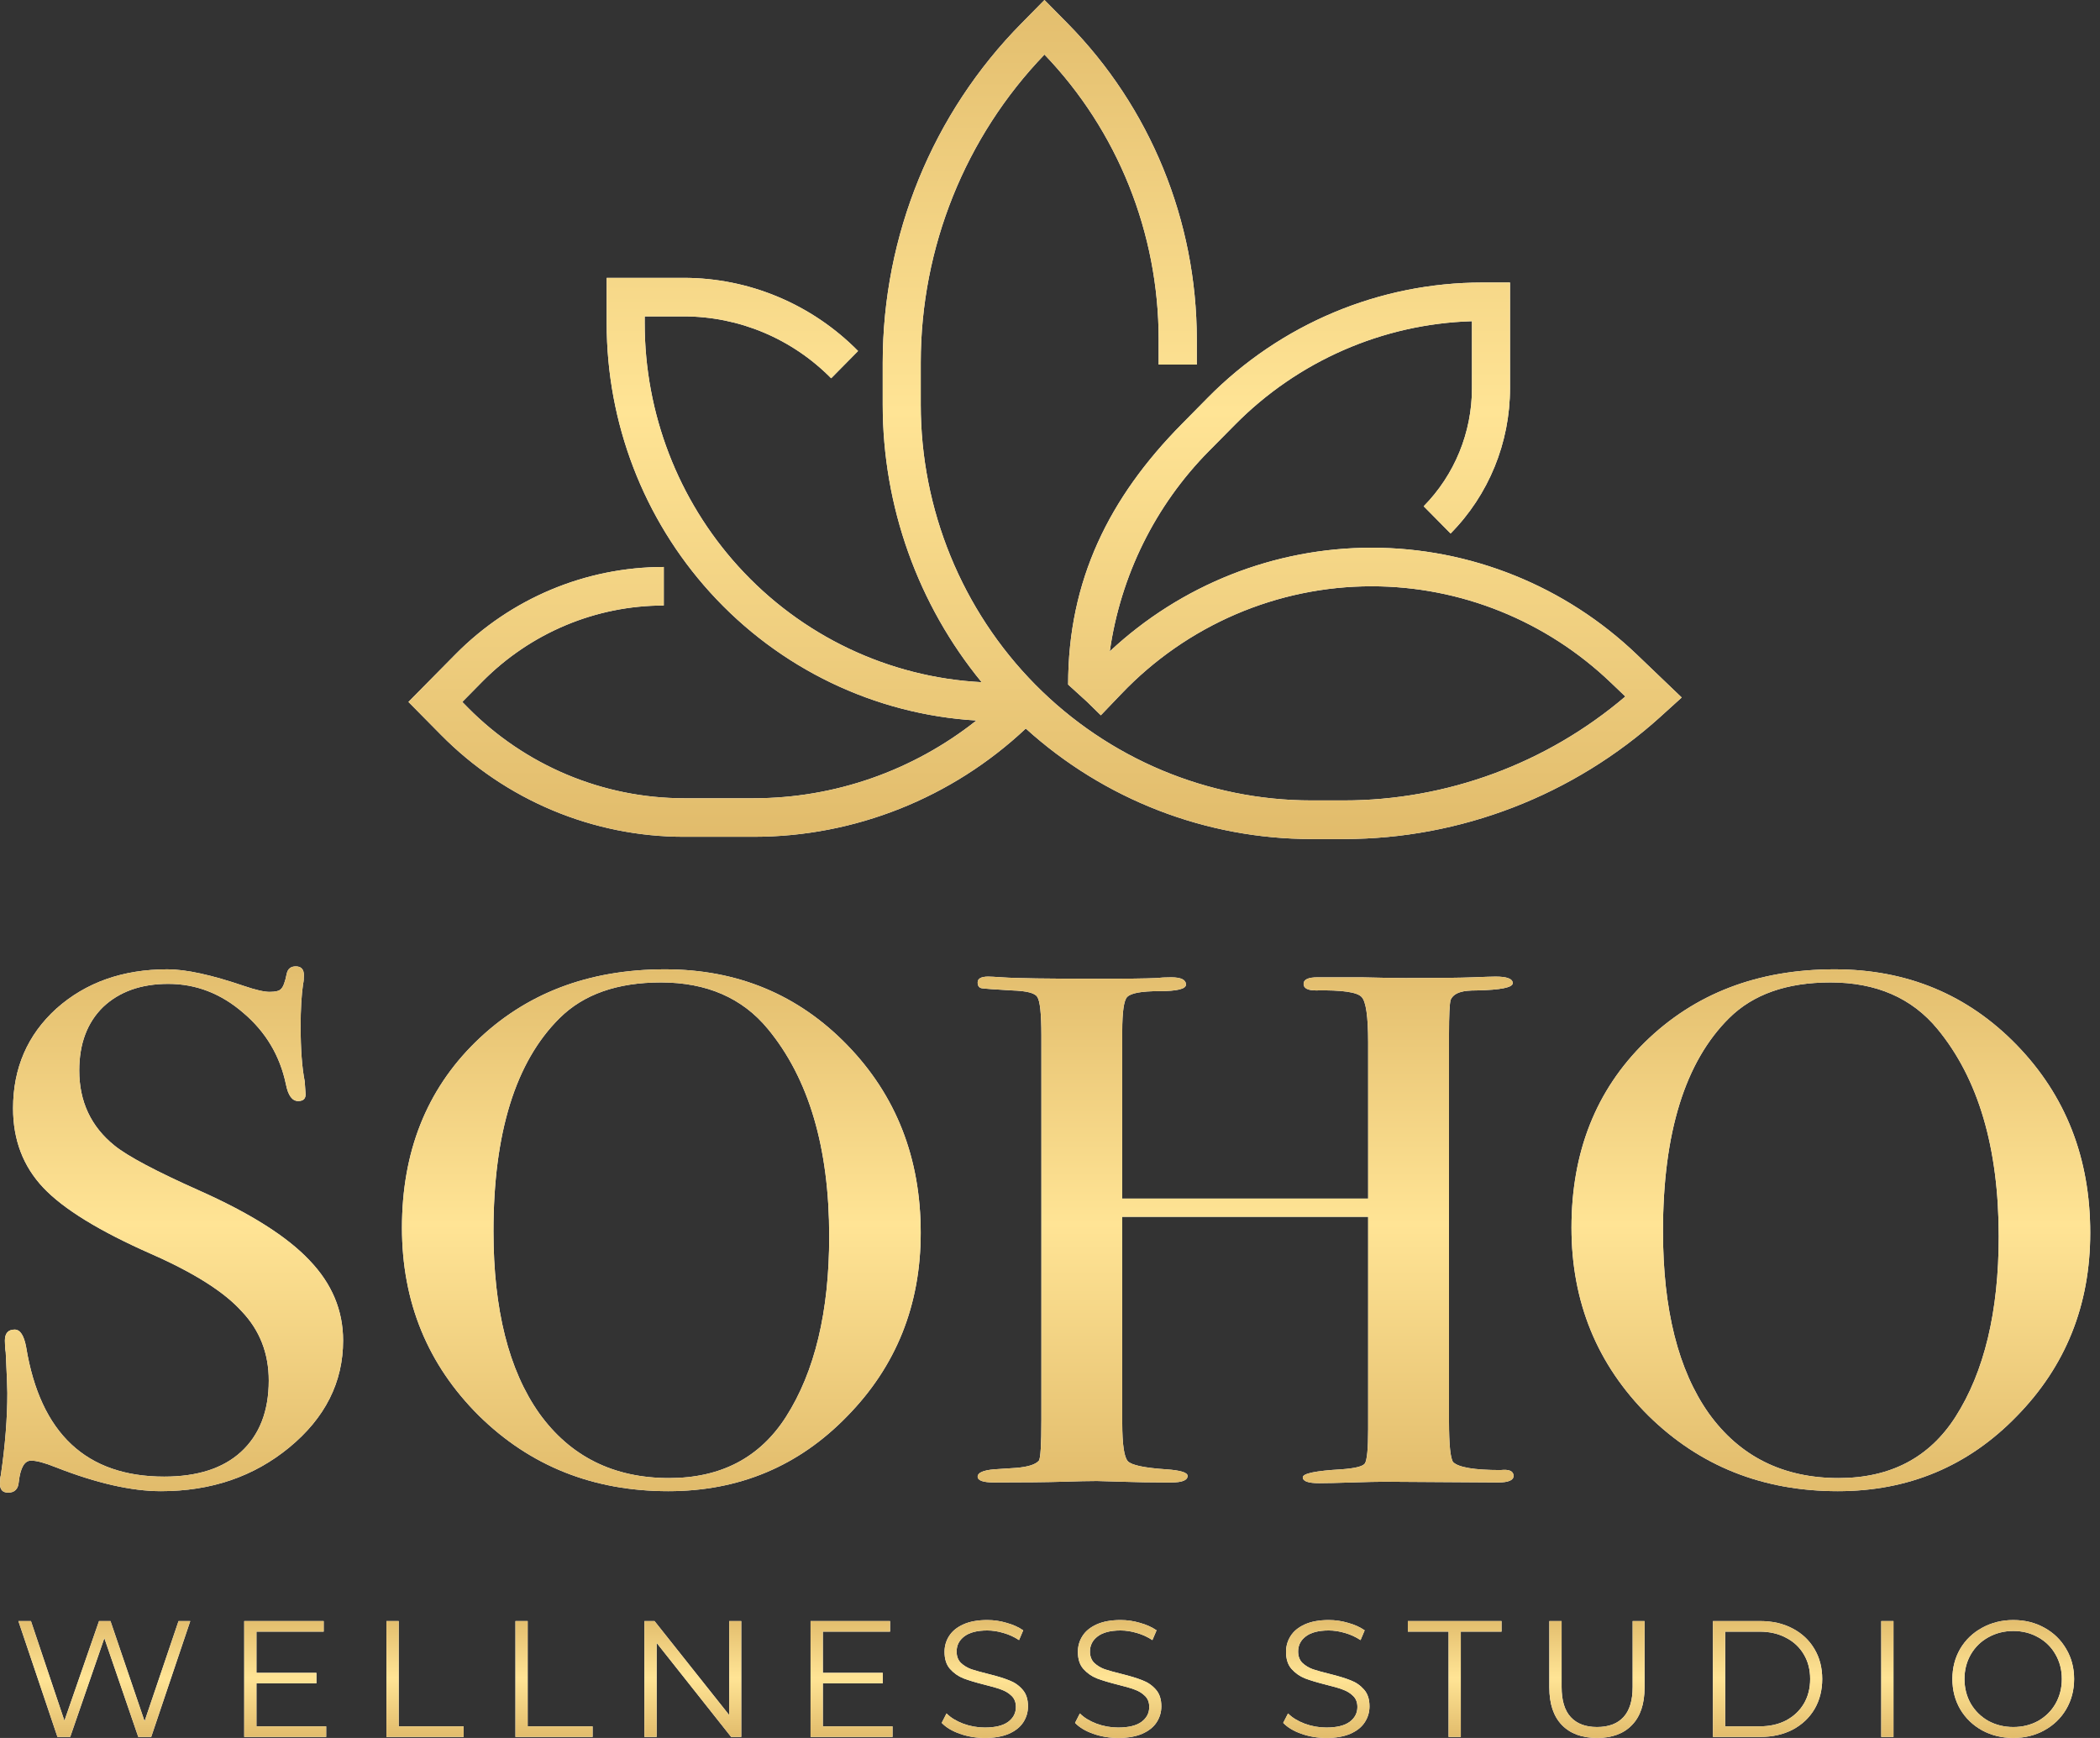 <svg width="58" height="48" viewBox="0 0 58 48" fill="none" xmlns="http://www.w3.org/2000/svg">
<rect x="0" y="0" width="58" height="48" fill="#333333" stroke="none"/>
<path d="M45.862 19.793L46.447 19.264L45.215 18.084C43.236 16.186 40.612 15.127 37.884 15.127C35.197 15.127 32.616 16.154 30.651 17.99C30.946 15.91 31.899 13.967 33.383 12.464L34.105 11.734C35.849 9.967 38.193 8.945 40.654 8.871V10.724C40.654 11.945 40.173 13.117 39.321 13.982L40.064 14.734C41.116 13.67 41.705 12.227 41.705 10.724V7.803H40.94C38.097 7.803 35.37 8.947 33.361 10.981L32.64 11.712C30.631 13.746 29.501 16.028 29.501 18.907L30.028 19.386L30.404 19.755L30.968 19.166C32.78 17.266 35.276 16.192 37.884 16.192C40.342 16.192 42.708 17.146 44.494 18.857L44.891 19.236C42.715 21.089 39.96 22.107 37.111 22.107H36.224C33.362 22.107 30.615 20.955 28.592 18.907C26.568 16.856 25.43 14.076 25.43 11.177V10.015C25.43 6.835 26.658 3.783 28.847 1.507C30.869 3.613 32.001 6.434 32.001 9.373V10.069H33.054V9.373C33.054 6.099 31.768 2.958 29.482 0.643L28.847 0L28.214 0.643C25.758 3.128 24.38 6.5 24.38 10.016V11.177C24.38 13.988 25.353 16.697 27.112 18.841C24.547 18.709 22.128 17.562 20.384 15.635C18.727 13.806 17.806 11.413 17.806 8.932V8.738H18.885C20.413 8.738 21.876 9.353 22.956 10.447L23.699 9.694C22.422 8.401 20.691 7.674 18.885 7.674H16.756V8.932C16.756 11.681 17.773 14.329 19.609 16.356C21.519 18.466 24.16 19.732 26.968 19.899C25.22 21.285 23.055 22.047 20.813 22.047H18.897C16.655 22.047 14.506 21.147 12.921 19.542L12.768 19.386L13.319 18.827C14.651 17.48 16.452 16.723 18.333 16.723V15.659C16.174 15.659 14.104 16.527 12.576 18.075L11.281 19.386L12.178 20.294C13.96 22.099 16.377 23.111 18.896 23.111H20.813C23.606 23.111 26.291 22.039 28.331 20.121C30.495 22.081 33.305 23.173 36.224 23.173H37.112C40.339 23.173 43.454 21.969 45.863 19.793L45.862 19.793Z" fill="white"/>
<path d="M45.862 19.793L46.447 19.264L45.215 18.084C43.236 16.186 40.612 15.127 37.884 15.127C35.197 15.127 32.616 16.154 30.651 17.99C30.946 15.91 31.899 13.967 33.383 12.464L34.105 11.734C35.849 9.967 38.193 8.945 40.654 8.871V10.724C40.654 11.945 40.173 13.117 39.321 13.982L40.064 14.734C41.116 13.67 41.705 12.227 41.705 10.724V7.803H40.94C38.097 7.803 35.37 8.947 33.361 10.981L32.64 11.712C30.631 13.746 29.501 16.028 29.501 18.907L30.028 19.386L30.404 19.755L30.968 19.166C32.78 17.266 35.276 16.192 37.884 16.192C40.342 16.192 42.708 17.146 44.494 18.857L44.891 19.236C42.715 21.089 39.96 22.107 37.111 22.107H36.224C33.362 22.107 30.615 20.955 28.592 18.907C26.568 16.856 25.43 14.076 25.43 11.177V10.015C25.43 6.835 26.658 3.783 28.847 1.507C30.869 3.613 32.001 6.434 32.001 9.373V10.069H33.054V9.373C33.054 6.099 31.768 2.958 29.482 0.643L28.847 0L28.214 0.643C25.758 3.128 24.38 6.5 24.38 10.016V11.177C24.38 13.988 25.353 16.697 27.112 18.841C24.547 18.709 22.128 17.562 20.384 15.635C18.727 13.806 17.806 11.413 17.806 8.932V8.738H18.885C20.413 8.738 21.876 9.353 22.956 10.447L23.699 9.694C22.422 8.401 20.691 7.674 18.885 7.674H16.756V8.932C16.756 11.681 17.773 14.329 19.609 16.356C21.519 18.466 24.16 19.732 26.968 19.899C25.22 21.285 23.055 22.047 20.813 22.047H18.897C16.655 22.047 14.506 21.147 12.921 19.542L12.768 19.386L13.319 18.827C14.651 17.48 16.452 16.723 18.333 16.723V15.659C16.174 15.659 14.104 16.527 12.576 18.075L11.281 19.386L12.178 20.294C13.96 22.099 16.377 23.111 18.896 23.111H20.813C23.606 23.111 26.291 22.039 28.331 20.121C30.495 22.081 33.305 23.173 36.224 23.173H37.112C40.339 23.173 43.454 21.969 45.863 19.793L45.862 19.793Z" fill="url(#paint0_linear_368_26)"/>
<path d="M9.476 37.023C9.476 38.176 8.98 39.161 7.987 39.978C7.009 40.782 5.829 41.184 4.445 41.184C3.633 41.184 2.662 40.963 1.534 40.521C1.233 40.4 1.008 40.34 0.857 40.34C0.677 40.34 0.564 40.534 0.519 40.923C0.504 41.124 0.406 41.224 0.226 41.224C0.075 41.224 0 41.144 0 40.983C0 40.876 0.008 40.796 0.023 40.742C0.143 39.925 0.203 39.167 0.203 38.47C0.203 38.336 0.188 37.961 0.158 37.345C0.143 37.264 0.135 37.157 0.135 37.023C0.135 36.822 0.226 36.721 0.406 36.721C0.557 36.721 0.662 36.882 0.722 37.204C1.113 39.59 2.384 40.782 4.535 40.782C5.453 40.782 6.159 40.554 6.656 40.099C7.167 39.63 7.423 38.973 7.423 38.129C7.423 37.378 7.175 36.742 6.678 36.219C6.197 35.683 5.362 35.154 4.174 34.631C2.745 34.001 1.752 33.391 1.196 32.802C0.639 32.212 0.361 31.482 0.361 30.61C0.361 29.498 0.76 28.58 1.557 27.856C2.369 27.133 3.392 26.771 4.625 26.771C5.137 26.771 5.844 26.925 6.746 27.233C7.062 27.34 7.295 27.394 7.446 27.394C7.611 27.394 7.716 27.367 7.761 27.314C7.822 27.26 7.874 27.119 7.919 26.892C7.949 26.757 8.032 26.69 8.168 26.69C8.318 26.69 8.393 26.771 8.393 26.932C8.393 27.039 8.386 27.119 8.371 27.173C8.325 27.494 8.303 27.883 8.303 28.339C8.303 28.982 8.341 29.491 8.416 29.867L8.438 30.188C8.453 30.336 8.386 30.409 8.235 30.409C8.07 30.409 7.957 30.255 7.897 29.947C7.731 29.156 7.34 28.5 6.724 27.977C6.107 27.441 5.415 27.173 4.648 27.173C3.896 27.173 3.294 27.387 2.843 27.816C2.407 28.245 2.189 28.828 2.189 29.565C2.189 30.423 2.512 31.113 3.159 31.636C3.52 31.93 4.302 32.346 5.505 32.882C6.919 33.512 7.934 34.155 8.551 34.812C9.168 35.455 9.476 36.192 9.476 37.023Z" fill="white"/>
<path d="M9.476 37.023C9.476 38.176 8.98 39.161 7.987 39.978C7.009 40.782 5.829 41.184 4.445 41.184C3.633 41.184 2.662 40.963 1.534 40.521C1.233 40.4 1.008 40.34 0.857 40.34C0.677 40.34 0.564 40.534 0.519 40.923C0.504 41.124 0.406 41.224 0.226 41.224C0.075 41.224 0 41.144 0 40.983C0 40.876 0.008 40.796 0.023 40.742C0.143 39.925 0.203 39.167 0.203 38.47C0.203 38.336 0.188 37.961 0.158 37.345C0.143 37.264 0.135 37.157 0.135 37.023C0.135 36.822 0.226 36.721 0.406 36.721C0.557 36.721 0.662 36.882 0.722 37.204C1.113 39.59 2.384 40.782 4.535 40.782C5.453 40.782 6.159 40.554 6.656 40.099C7.167 39.63 7.423 38.973 7.423 38.129C7.423 37.378 7.175 36.742 6.678 36.219C6.197 35.683 5.362 35.154 4.174 34.631C2.745 34.001 1.752 33.391 1.196 32.802C0.639 32.212 0.361 31.482 0.361 30.61C0.361 29.498 0.76 28.58 1.557 27.856C2.369 27.133 3.392 26.771 4.625 26.771C5.137 26.771 5.844 26.925 6.746 27.233C7.062 27.34 7.295 27.394 7.446 27.394C7.611 27.394 7.716 27.367 7.761 27.314C7.822 27.26 7.874 27.119 7.919 26.892C7.949 26.757 8.032 26.69 8.168 26.69C8.318 26.69 8.393 26.771 8.393 26.932C8.393 27.039 8.386 27.119 8.371 27.173C8.325 27.494 8.303 27.883 8.303 28.339C8.303 28.982 8.341 29.491 8.416 29.867L8.438 30.188C8.453 30.336 8.386 30.409 8.235 30.409C8.07 30.409 7.957 30.255 7.897 29.947C7.731 29.156 7.34 28.5 6.724 27.977C6.107 27.441 5.415 27.173 4.648 27.173C3.896 27.173 3.294 27.387 2.843 27.816C2.407 28.245 2.189 28.828 2.189 29.565C2.189 30.423 2.512 31.113 3.159 31.636C3.52 31.93 4.302 32.346 5.505 32.882C6.919 33.512 7.934 34.155 8.551 34.812C9.168 35.455 9.476 36.192 9.476 37.023Z" fill="url(#paint1_linear_368_26)"/>
<path d="M25.429 34.048C25.429 36.045 24.752 37.733 23.398 39.114C22.059 40.494 20.412 41.184 18.457 41.184C16.381 41.184 14.636 40.487 13.223 39.094C11.809 37.686 11.102 35.958 11.102 33.907C11.102 31.817 11.778 30.108 13.132 28.781C14.501 27.441 16.246 26.771 18.367 26.771C20.367 26.771 22.044 27.468 23.398 28.861C24.752 30.255 25.429 31.984 25.429 34.048ZM22.902 34.148C22.902 31.696 22.338 29.786 21.209 28.419C20.503 27.561 19.517 27.133 18.254 27.133C17.051 27.133 16.118 27.461 15.456 28.118C14.238 29.324 13.629 31.287 13.629 34.008C13.629 36.165 14.05 37.841 14.892 39.033C15.749 40.226 16.945 40.822 18.48 40.822C19.908 40.822 20.984 40.26 21.706 39.134C22.503 37.888 22.902 36.226 22.902 34.148Z" fill="white"/>
<path d="M25.429 34.048C25.429 36.045 24.752 37.733 23.398 39.114C22.059 40.494 20.412 41.184 18.457 41.184C16.381 41.184 14.636 40.487 13.223 39.094C11.809 37.686 11.102 35.958 11.102 33.907C11.102 31.817 11.778 30.108 13.132 28.781C14.501 27.441 16.246 26.771 18.367 26.771C20.367 26.771 22.044 27.468 23.398 28.861C24.752 30.255 25.429 31.984 25.429 34.048ZM22.902 34.148C22.902 31.696 22.338 29.786 21.209 28.419C20.503 27.561 19.517 27.133 18.254 27.133C17.051 27.133 16.118 27.461 15.456 28.118C14.238 29.324 13.629 31.287 13.629 34.008C13.629 36.165 14.05 37.841 14.892 39.033C15.749 40.226 16.945 40.822 18.48 40.822C19.908 40.822 20.984 40.26 21.706 39.134C22.503 37.888 22.902 36.226 22.902 34.148Z" fill="url(#paint2_linear_368_26)"/>
<path d="M41.803 40.762C41.803 40.883 41.66 40.943 41.374 40.943L38.26 40.923C38.05 40.923 37.742 40.93 37.335 40.943C36.929 40.956 36.628 40.963 36.433 40.963C36.132 40.963 35.982 40.91 35.982 40.802C35.982 40.695 36.335 40.621 37.042 40.581C37.418 40.554 37.636 40.501 37.696 40.42C37.757 40.327 37.787 40.012 37.787 39.476V33.606H30.995V39.295C30.995 39.898 31.048 40.253 31.153 40.36C31.259 40.467 31.612 40.541 32.214 40.581C32.605 40.608 32.8 40.668 32.8 40.762C32.8 40.883 32.65 40.943 32.349 40.943H32.146C31.785 40.943 31.401 40.936 30.995 40.923C30.604 40.91 30.371 40.903 30.296 40.903C30.085 40.903 29.77 40.91 29.348 40.923C28.927 40.936 28.295 40.943 27.453 40.943C27.152 40.943 27.002 40.889 27.002 40.782C27.002 40.675 27.152 40.608 27.453 40.581C27.649 40.568 27.852 40.554 28.062 40.541C28.393 40.514 28.604 40.447 28.694 40.34C28.739 40.273 28.762 39.898 28.762 39.214V28.6C28.762 27.997 28.724 27.642 28.649 27.535C28.589 27.427 28.356 27.367 27.95 27.354C27.483 27.327 27.205 27.307 27.115 27.294C27.04 27.28 27.002 27.227 27.002 27.133C27.002 27.026 27.1 26.972 27.295 26.972C27.355 26.972 27.483 26.979 27.679 26.992C28.055 27.019 28.942 27.032 30.341 27.032C31.108 27.032 31.642 27.026 31.943 27.012C32.048 26.999 32.184 26.992 32.349 26.992C32.62 26.992 32.755 27.059 32.755 27.193C32.755 27.314 32.507 27.374 32.011 27.374C31.529 27.374 31.236 27.427 31.131 27.535C31.041 27.628 30.995 27.944 30.995 28.48V33.103H37.787V28.781C37.787 28.071 37.726 27.655 37.606 27.535C37.486 27.401 37.065 27.34 36.343 27.354C36.117 27.354 36.004 27.294 36.004 27.173C36.004 27.052 36.132 26.992 36.388 26.992H36.501C36.711 26.992 37.08 26.992 37.606 26.992C38.148 27.005 38.554 27.012 38.824 27.012C39.742 27.012 40.359 27.005 40.675 26.992C41.005 26.979 41.216 26.972 41.306 26.972C41.622 26.972 41.78 27.032 41.78 27.153C41.78 27.273 41.449 27.34 40.787 27.354C40.592 27.354 40.449 27.367 40.359 27.394C40.208 27.434 40.111 27.508 40.065 27.615C40.035 27.722 40.02 28.037 40.02 28.56V39.254C40.02 39.898 40.058 40.273 40.133 40.38C40.283 40.528 40.72 40.601 41.442 40.601C41.682 40.575 41.803 40.628 41.803 40.762Z" fill="white"/>
<path d="M41.803 40.762C41.803 40.883 41.66 40.943 41.374 40.943L38.26 40.923C38.05 40.923 37.742 40.93 37.335 40.943C36.929 40.956 36.628 40.963 36.433 40.963C36.132 40.963 35.982 40.91 35.982 40.802C35.982 40.695 36.335 40.621 37.042 40.581C37.418 40.554 37.636 40.501 37.696 40.42C37.757 40.327 37.787 40.012 37.787 39.476V33.606H30.995V39.295C30.995 39.898 31.048 40.253 31.153 40.36C31.259 40.467 31.612 40.541 32.214 40.581C32.605 40.608 32.8 40.668 32.8 40.762C32.8 40.883 32.65 40.943 32.349 40.943H32.146C31.785 40.943 31.401 40.936 30.995 40.923C30.604 40.91 30.371 40.903 30.296 40.903C30.085 40.903 29.77 40.91 29.348 40.923C28.927 40.936 28.295 40.943 27.453 40.943C27.152 40.943 27.002 40.889 27.002 40.782C27.002 40.675 27.152 40.608 27.453 40.581C27.649 40.568 27.852 40.554 28.062 40.541C28.393 40.514 28.604 40.447 28.694 40.34C28.739 40.273 28.762 39.898 28.762 39.214V28.6C28.762 27.997 28.724 27.642 28.649 27.535C28.589 27.427 28.356 27.367 27.95 27.354C27.483 27.327 27.205 27.307 27.115 27.294C27.04 27.28 27.002 27.227 27.002 27.133C27.002 27.026 27.1 26.972 27.295 26.972C27.355 26.972 27.483 26.979 27.679 26.992C28.055 27.019 28.942 27.032 30.341 27.032C31.108 27.032 31.642 27.026 31.943 27.012C32.048 26.999 32.184 26.992 32.349 26.992C32.62 26.992 32.755 27.059 32.755 27.193C32.755 27.314 32.507 27.374 32.011 27.374C31.529 27.374 31.236 27.427 31.131 27.535C31.041 27.628 30.995 27.944 30.995 28.48V33.103H37.787V28.781C37.787 28.071 37.726 27.655 37.606 27.535C37.486 27.401 37.065 27.34 36.343 27.354C36.117 27.354 36.004 27.294 36.004 27.173C36.004 27.052 36.132 26.992 36.388 26.992H36.501C36.711 26.992 37.08 26.992 37.606 26.992C38.148 27.005 38.554 27.012 38.824 27.012C39.742 27.012 40.359 27.005 40.675 26.992C41.005 26.979 41.216 26.972 41.306 26.972C41.622 26.972 41.78 27.032 41.78 27.153C41.78 27.273 41.449 27.34 40.787 27.354C40.592 27.354 40.449 27.367 40.359 27.394C40.208 27.434 40.111 27.508 40.065 27.615C40.035 27.722 40.02 28.037 40.02 28.56V39.254C40.02 39.898 40.058 40.273 40.133 40.38C40.283 40.528 40.72 40.601 41.442 40.601C41.682 40.575 41.803 40.628 41.803 40.762Z" fill="url(#paint3_linear_368_26)"/>
<path d="M57.73 34.048C57.73 36.045 57.053 37.733 55.699 39.114C54.36 40.494 52.713 41.184 50.758 41.184C48.682 41.184 46.937 40.487 45.523 39.094C44.11 37.686 43.403 35.958 43.403 33.907C43.403 31.817 44.08 30.108 45.433 28.781C46.802 27.441 48.547 26.771 50.668 26.771C52.668 26.771 54.345 27.468 55.699 28.861C57.053 30.255 57.73 31.984 57.73 34.048ZM55.203 34.148C55.203 31.696 54.639 29.786 53.511 28.419C52.804 27.561 51.818 27.133 50.555 27.133C49.352 27.133 48.419 27.461 47.757 28.118C46.539 29.324 45.93 31.287 45.93 34.008C45.93 36.165 46.351 37.841 47.193 39.033C48.05 40.226 49.246 40.822 50.781 40.822C52.209 40.822 53.285 40.26 54.007 39.134C54.804 37.888 55.203 36.226 55.203 34.148Z" fill="white"/>
<path d="M57.73 34.048C57.73 36.045 57.053 37.733 55.699 39.114C54.36 40.494 52.713 41.184 50.758 41.184C48.682 41.184 46.937 40.487 45.523 39.094C44.11 37.686 43.403 35.958 43.403 33.907C43.403 31.817 44.08 30.108 45.433 28.781C46.802 27.441 48.547 26.771 50.668 26.771C52.668 26.771 54.345 27.468 55.699 28.861C57.053 30.255 57.73 31.984 57.73 34.048ZM55.203 34.148C55.203 31.696 54.639 29.786 53.511 28.419C52.804 27.561 51.818 27.133 50.555 27.133C49.352 27.133 48.419 27.461 47.757 28.118C46.539 29.324 45.93 31.287 45.93 34.008C45.93 36.165 46.351 37.841 47.193 39.033C48.05 40.226 49.246 40.822 50.781 40.822C52.209 40.822 53.285 40.26 54.007 39.134C54.804 37.888 55.203 36.226 55.203 34.148Z" fill="url(#paint4_linear_368_26)"/>
<path d="M5.255 44.771L4.176 47.972H3.819L2.882 45.242L1.939 47.972H1.587L0.508 44.771H0.855L1.779 47.524L2.735 44.771H3.051L3.993 47.538L4.931 44.771H5.255Z" fill="white"/>
<path d="M5.255 44.771L4.176 47.972H3.819L2.882 45.242L1.939 47.972H1.587L0.508 44.771H0.855L1.779 47.524L2.735 44.771H3.051L3.993 47.538L4.931 44.771H5.255Z" fill="url(#paint5_linear_368_26)"/>
<path d="M9.009 47.679V47.972H6.745V44.771H8.94V45.063H7.083V46.202H8.739V46.49H7.083V47.679H9.009Z" fill="white"/>
<path d="M9.009 47.679V47.972H6.745V44.771H8.94V45.063H7.083V46.202H8.739V46.49H7.083V47.679H9.009Z" fill="url(#paint6_linear_368_26)"/>
<path d="M10.673 44.771H11.012V47.679H12.805V47.972H10.673V44.771Z" fill="white"/>
<path d="M10.673 44.771H11.012V47.679H12.805V47.972H10.673V44.771Z" fill="url(#paint7_linear_368_26)"/>
<path d="M14.236 44.771H14.574V47.679H16.367V47.972H14.236V44.771Z" fill="white"/>
<path d="M14.236 44.771H14.574V47.679H16.367V47.972H14.236V44.771Z" fill="url(#paint8_linear_368_26)"/>
<path d="M20.473 44.771V47.972H20.194L18.136 45.374V47.972H17.798V44.771H18.077L20.14 47.368V44.771H20.473Z" fill="white"/>
<path d="M20.473 44.771V47.972H20.194L18.136 45.374V47.972H17.798V44.771H18.077L20.14 47.368V44.771H20.473Z" fill="url(#paint9_linear_368_26)"/>
<path d="M24.651 47.679V47.972H22.387V44.771H24.583V45.063H22.726V46.202H24.381V46.49H22.726V47.679H24.651Z" fill="white"/>
<path d="M24.651 47.679V47.972H22.387V44.771H24.583V45.063H22.726V46.202H24.381V46.49H22.726V47.679H24.651Z" fill="url(#paint10_linear_368_26)"/>
<path d="M27.199 48C26.961 48 26.732 47.962 26.513 47.885C26.296 47.809 26.128 47.708 26.009 47.583L26.142 47.323C26.258 47.439 26.412 47.533 26.604 47.606C26.796 47.676 26.994 47.712 27.199 47.712C27.485 47.712 27.7 47.66 27.843 47.556C27.987 47.449 28.058 47.312 28.058 47.144C28.058 47.016 28.019 46.914 27.94 46.838C27.863 46.762 27.769 46.704 27.656 46.664C27.543 46.621 27.386 46.576 27.185 46.527C26.944 46.466 26.752 46.408 26.609 46.353C26.465 46.295 26.342 46.208 26.238 46.092C26.137 45.977 26.087 45.819 26.087 45.621C26.087 45.46 26.13 45.313 26.215 45.182C26.301 45.048 26.432 44.941 26.609 44.862C26.785 44.783 27.005 44.743 27.267 44.743C27.45 44.743 27.629 44.769 27.802 44.821C27.979 44.87 28.132 44.938 28.26 45.027L28.145 45.297C28.011 45.208 27.868 45.143 27.715 45.1C27.563 45.054 27.414 45.031 27.267 45.031C26.987 45.031 26.775 45.086 26.631 45.196C26.491 45.303 26.421 45.441 26.421 45.612C26.421 45.74 26.459 45.844 26.535 45.923C26.615 45.999 26.712 46.059 26.828 46.102C26.947 46.141 27.106 46.185 27.304 46.234C27.539 46.292 27.728 46.35 27.871 46.408C28.017 46.463 28.141 46.548 28.241 46.664C28.342 46.777 28.392 46.931 28.392 47.126C28.392 47.288 28.348 47.435 28.26 47.57C28.174 47.701 28.042 47.806 27.862 47.885C27.682 47.962 27.461 48 27.199 48Z" fill="white"/>
<path d="M27.199 48C26.961 48 26.732 47.962 26.513 47.885C26.296 47.809 26.128 47.708 26.009 47.583L26.142 47.323C26.258 47.439 26.412 47.533 26.604 47.606C26.796 47.676 26.994 47.712 27.199 47.712C27.485 47.712 27.7 47.66 27.843 47.556C27.987 47.449 28.058 47.312 28.058 47.144C28.058 47.016 28.019 46.914 27.94 46.838C27.863 46.762 27.769 46.704 27.656 46.664C27.543 46.621 27.386 46.576 27.185 46.527C26.944 46.466 26.752 46.408 26.609 46.353C26.465 46.295 26.342 46.208 26.238 46.092C26.137 45.977 26.087 45.819 26.087 45.621C26.087 45.46 26.13 45.313 26.215 45.182C26.301 45.048 26.432 44.941 26.609 44.862C26.785 44.783 27.005 44.743 27.267 44.743C27.45 44.743 27.629 44.769 27.802 44.821C27.979 44.87 28.132 44.938 28.26 45.027L28.145 45.297C28.011 45.208 27.868 45.143 27.715 45.1C27.563 45.054 27.414 45.031 27.267 45.031C26.987 45.031 26.775 45.086 26.631 45.196C26.491 45.303 26.421 45.441 26.421 45.612C26.421 45.74 26.459 45.844 26.535 45.923C26.615 45.999 26.712 46.059 26.828 46.102C26.947 46.141 27.106 46.185 27.304 46.234C27.539 46.292 27.728 46.35 27.871 46.408C28.017 46.463 28.141 46.548 28.241 46.664C28.342 46.777 28.392 46.931 28.392 47.126C28.392 47.288 28.348 47.435 28.26 47.57C28.174 47.701 28.042 47.806 27.862 47.885C27.682 47.962 27.461 48 27.199 48Z" fill="url(#paint11_linear_368_26)"/>
<path d="M30.881 48C30.644 48 30.415 47.962 30.195 47.885C29.979 47.809 29.811 47.708 29.692 47.583L29.825 47.323C29.941 47.439 30.095 47.533 30.287 47.606C30.479 47.676 30.677 47.712 30.881 47.712C31.168 47.712 31.383 47.66 31.526 47.556C31.67 47.449 31.741 47.312 31.741 47.144C31.741 47.016 31.702 46.914 31.622 46.838C31.546 46.762 31.452 46.704 31.339 46.664C31.226 46.621 31.069 46.576 30.868 46.527C30.627 46.466 30.435 46.408 30.291 46.353C30.148 46.295 30.025 46.208 29.921 46.092C29.82 45.977 29.77 45.819 29.77 45.621C29.77 45.46 29.813 45.313 29.898 45.182C29.983 45.048 30.115 44.941 30.291 44.862C30.468 44.783 30.688 44.743 30.95 44.743C31.133 44.743 31.311 44.769 31.485 44.821C31.662 44.87 31.814 44.938 31.943 45.027L31.828 45.297C31.694 45.208 31.551 45.143 31.398 45.1C31.246 45.054 31.096 45.031 30.95 45.031C30.67 45.031 30.458 45.086 30.314 45.196C30.174 45.303 30.104 45.441 30.104 45.612C30.104 45.74 30.142 45.844 30.218 45.923C30.298 45.999 30.395 46.059 30.511 46.102C30.63 46.141 30.788 46.185 30.987 46.234C31.221 46.292 31.41 46.35 31.554 46.408C31.7 46.463 31.824 46.548 31.924 46.664C32.025 46.777 32.075 46.931 32.075 47.126C32.075 47.288 32.031 47.435 31.943 47.57C31.857 47.701 31.725 47.806 31.545 47.885C31.365 47.962 31.144 48 30.881 48Z" fill="white"/>
<path d="M30.881 48C30.644 48 30.415 47.962 30.195 47.885C29.979 47.809 29.811 47.708 29.692 47.583L29.825 47.323C29.941 47.439 30.095 47.533 30.287 47.606C30.479 47.676 30.677 47.712 30.881 47.712C31.168 47.712 31.383 47.66 31.526 47.556C31.67 47.449 31.741 47.312 31.741 47.144C31.741 47.016 31.702 46.914 31.622 46.838C31.546 46.762 31.452 46.704 31.339 46.664C31.226 46.621 31.069 46.576 30.868 46.527C30.627 46.466 30.435 46.408 30.291 46.353C30.148 46.295 30.025 46.208 29.921 46.092C29.82 45.977 29.77 45.819 29.77 45.621C29.77 45.46 29.813 45.313 29.898 45.182C29.983 45.048 30.115 44.941 30.291 44.862C30.468 44.783 30.688 44.743 30.95 44.743C31.133 44.743 31.311 44.769 31.485 44.821C31.662 44.87 31.814 44.938 31.943 45.027L31.828 45.297C31.694 45.208 31.551 45.143 31.398 45.1C31.246 45.054 31.096 45.031 30.95 45.031C30.67 45.031 30.458 45.086 30.314 45.196C30.174 45.303 30.104 45.441 30.104 45.612C30.104 45.74 30.142 45.844 30.218 45.923C30.298 45.999 30.395 46.059 30.511 46.102C30.63 46.141 30.788 46.185 30.987 46.234C31.221 46.292 31.41 46.35 31.554 46.408C31.7 46.463 31.824 46.548 31.924 46.664C32.025 46.777 32.075 46.931 32.075 47.126C32.075 47.288 32.031 47.435 31.943 47.57C31.857 47.701 31.725 47.806 31.545 47.885C31.365 47.962 31.144 48 30.881 48Z" fill="url(#paint12_linear_368_26)"/>
<path d="M36.63 48C36.392 48 36.164 47.962 35.944 47.885C35.728 47.809 35.56 47.708 35.441 47.583L35.574 47.323C35.69 47.439 35.844 47.533 36.036 47.606C36.228 47.676 36.426 47.712 36.63 47.712C36.917 47.712 37.132 47.66 37.275 47.556C37.419 47.449 37.49 47.312 37.49 47.144C37.49 47.016 37.451 46.914 37.371 46.838C37.295 46.762 37.2 46.704 37.088 46.664C36.975 46.621 36.818 46.576 36.617 46.527C36.376 46.466 36.184 46.408 36.04 46.353C35.897 46.295 35.774 46.208 35.67 46.092C35.569 45.977 35.519 45.819 35.519 45.621C35.519 45.46 35.562 45.313 35.647 45.182C35.732 45.048 35.864 44.941 36.04 44.862C36.217 44.783 36.437 44.743 36.699 44.743C36.882 44.743 37.06 44.769 37.234 44.821C37.411 44.87 37.563 44.938 37.691 45.027L37.577 45.297C37.443 45.208 37.3 45.143 37.147 45.1C36.995 45.054 36.845 45.031 36.699 45.031C36.418 45.031 36.206 45.086 36.063 45.196C35.923 45.303 35.853 45.441 35.853 45.612C35.853 45.74 35.891 45.844 35.967 45.923C36.047 45.999 36.144 46.059 36.26 46.102C36.379 46.141 36.537 46.185 36.736 46.234C36.97 46.292 37.159 46.35 37.303 46.408C37.449 46.463 37.572 46.548 37.673 46.664C37.774 46.777 37.824 46.931 37.824 47.126C37.824 47.288 37.78 47.435 37.691 47.57C37.606 47.701 37.473 47.806 37.294 47.885C37.114 47.962 36.893 48 36.63 48Z" fill="white"/>
<path d="M36.63 48C36.392 48 36.164 47.962 35.944 47.885C35.728 47.809 35.56 47.708 35.441 47.583L35.574 47.323C35.69 47.439 35.844 47.533 36.036 47.606C36.228 47.676 36.426 47.712 36.63 47.712C36.917 47.712 37.132 47.66 37.275 47.556C37.419 47.449 37.49 47.312 37.49 47.144C37.49 47.016 37.451 46.914 37.371 46.838C37.295 46.762 37.2 46.704 37.088 46.664C36.975 46.621 36.818 46.576 36.617 46.527C36.376 46.466 36.184 46.408 36.04 46.353C35.897 46.295 35.774 46.208 35.67 46.092C35.569 45.977 35.519 45.819 35.519 45.621C35.519 45.46 35.562 45.313 35.647 45.182C35.732 45.048 35.864 44.941 36.04 44.862C36.217 44.783 36.437 44.743 36.699 44.743C36.882 44.743 37.06 44.769 37.234 44.821C37.411 44.87 37.563 44.938 37.691 45.027L37.577 45.297C37.443 45.208 37.3 45.143 37.147 45.1C36.995 45.054 36.845 45.031 36.699 45.031C36.418 45.031 36.206 45.086 36.063 45.196C35.923 45.303 35.853 45.441 35.853 45.612C35.853 45.74 35.891 45.844 35.967 45.923C36.047 45.999 36.144 46.059 36.26 46.102C36.379 46.141 36.537 46.185 36.736 46.234C36.97 46.292 37.159 46.35 37.303 46.408C37.449 46.463 37.572 46.548 37.673 46.664C37.774 46.777 37.824 46.931 37.824 47.126C37.824 47.288 37.78 47.435 37.691 47.57C37.606 47.701 37.473 47.806 37.294 47.885C37.114 47.962 36.893 48 36.63 48Z" fill="url(#paint13_linear_368_26)"/>
<path d="M40.008 45.063H38.883V44.771H41.471V45.063H40.346V47.972H40.008V45.063Z" fill="white"/>
<path d="M40.008 45.063H38.883V44.771H41.471V45.063H40.346V47.972H40.008V45.063Z" fill="url(#paint14_linear_368_26)"/>
<path d="M44.108 48C43.694 48 43.37 47.881 43.139 47.643C42.907 47.405 42.791 47.059 42.791 46.605V44.771H43.13V46.591C43.13 46.963 43.213 47.24 43.381 47.423C43.549 47.606 43.791 47.698 44.108 47.698C44.428 47.698 44.672 47.606 44.84 47.423C45.008 47.24 45.092 46.963 45.092 46.591V44.771H45.421V46.605C45.421 47.059 45.305 47.405 45.073 47.643C44.845 47.881 44.523 48 44.108 48Z" fill="white"/>
<path d="M44.108 48C43.694 48 43.37 47.881 43.139 47.643C42.907 47.405 42.791 47.059 42.791 46.605V44.771H43.13V46.591C43.13 46.963 43.213 47.24 43.381 47.423C43.549 47.606 43.791 47.698 44.108 47.698C44.428 47.698 44.672 47.606 44.84 47.423C45.008 47.24 45.092 46.963 45.092 46.591V44.771H45.421V46.605C45.421 47.059 45.305 47.405 45.073 47.643C44.845 47.881 44.523 48 44.108 48Z" fill="url(#paint15_linear_368_26)"/>
<path d="M47.31 44.771H48.613C48.952 44.771 49.251 44.839 49.51 44.976C49.769 45.111 49.97 45.3 50.114 45.544C50.257 45.784 50.328 46.06 50.328 46.371C50.328 46.682 50.257 46.96 50.114 47.204C49.97 47.445 49.769 47.634 49.51 47.771C49.251 47.905 48.952 47.972 48.613 47.972H47.31V44.771ZM48.595 47.679C48.876 47.679 49.121 47.625 49.331 47.515C49.542 47.402 49.705 47.248 49.821 47.053C49.937 46.855 49.995 46.627 49.995 46.371C49.995 46.115 49.937 45.89 49.821 45.694C49.705 45.496 49.542 45.342 49.331 45.233C49.121 45.12 48.876 45.063 48.595 45.063H47.648V47.679H48.595Z" fill="white"/>
<path d="M47.31 44.771H48.613C48.952 44.771 49.251 44.839 49.51 44.976C49.769 45.111 49.97 45.3 50.114 45.544C50.257 45.784 50.328 46.06 50.328 46.371C50.328 46.682 50.257 46.96 50.114 47.204C49.97 47.445 49.769 47.634 49.51 47.771C49.251 47.905 48.952 47.972 48.613 47.972H47.31V44.771ZM48.595 47.679C48.876 47.679 49.121 47.625 49.331 47.515C49.542 47.402 49.705 47.248 49.821 47.053C49.937 46.855 49.995 46.627 49.995 46.371C49.995 46.115 49.937 45.89 49.821 45.694C49.705 45.496 49.542 45.342 49.331 45.233C49.121 45.12 48.876 45.063 48.595 45.063H47.648V47.679H48.595Z" fill="url(#paint16_linear_368_26)"/>
<path d="M51.958 44.771H52.296V47.972H51.958V44.771Z" fill="white"/>
<path d="M51.958 44.771H52.296V47.972H51.958V44.771Z" fill="url(#paint17_linear_368_26)"/>
<path d="M55.606 48C55.289 48 55.001 47.929 54.742 47.789C54.486 47.646 54.284 47.451 54.138 47.204C53.995 46.957 53.923 46.679 53.923 46.371C53.923 46.063 53.995 45.786 54.138 45.539C54.284 45.292 54.486 45.098 54.742 44.958C55.001 44.815 55.289 44.743 55.606 44.743C55.923 44.743 56.208 44.813 56.461 44.954C56.718 45.094 56.919 45.289 57.065 45.539C57.212 45.786 57.285 46.063 57.285 46.371C57.285 46.679 57.212 46.958 57.065 47.208C56.919 47.455 56.718 47.649 56.461 47.789C56.208 47.929 55.923 48 55.606 48ZM55.606 47.698C55.859 47.698 56.088 47.641 56.292 47.529C56.496 47.413 56.657 47.254 56.772 47.053C56.888 46.849 56.946 46.621 56.946 46.371C56.946 46.121 56.888 45.896 56.772 45.694C56.657 45.49 56.496 45.332 56.292 45.219C56.088 45.103 55.859 45.045 55.606 45.045C55.353 45.045 55.123 45.103 54.916 45.219C54.711 45.332 54.55 45.49 54.431 45.694C54.315 45.896 54.257 46.121 54.257 46.371C54.257 46.621 54.315 46.849 54.431 47.053C54.55 47.254 54.711 47.413 54.916 47.529C55.123 47.641 55.353 47.698 55.606 47.698Z" fill="white"/>
<path d="M55.606 48C55.289 48 55.001 47.929 54.742 47.789C54.486 47.646 54.284 47.451 54.138 47.204C53.995 46.957 53.923 46.679 53.923 46.371C53.923 46.063 53.995 45.786 54.138 45.539C54.284 45.292 54.486 45.098 54.742 44.958C55.001 44.815 55.289 44.743 55.606 44.743C55.923 44.743 56.208 44.813 56.461 44.954C56.718 45.094 56.919 45.289 57.065 45.539C57.212 45.786 57.285 46.063 57.285 46.371C57.285 46.679 57.212 46.958 57.065 47.208C56.919 47.455 56.718 47.649 56.461 47.789C56.208 47.929 55.923 48 55.606 48ZM55.606 47.698C55.859 47.698 56.088 47.641 56.292 47.529C56.496 47.413 56.657 47.254 56.772 47.053C56.888 46.849 56.946 46.621 56.946 46.371C56.946 46.121 56.888 45.896 56.772 45.694C56.657 45.49 56.496 45.332 56.292 45.219C56.088 45.103 55.859 45.045 55.606 45.045C55.353 45.045 55.123 45.103 54.916 45.219C54.711 45.332 54.55 45.49 54.431 45.694C54.315 45.896 54.257 46.121 54.257 46.371C54.257 46.621 54.315 46.849 54.431 47.053C54.55 47.254 54.711 47.413 54.916 47.529C55.123 47.641 55.353 47.698 55.606 47.698Z" fill="url(#paint18_linear_368_26)"/>
<defs>
<linearGradient id="paint0_linear_368_26" x1="28.904" y1="-8.735" x2="28.904" y2="31.044" gradientUnits="userSpaceOnUse">
<stop stop-color="#CDA04F"/>
<stop offset="0.505" stop-color="#FFE495"/>
<stop offset="1" stop-color="#CDA04F"/>
</linearGradient>
<linearGradient id="paint1_linear_368_26" x1="28.93" y1="21.212" x2="28.93" y2="46.161" gradientUnits="userSpaceOnUse">
<stop stop-color="#CDA04F"/>
<stop offset="0.505" stop-color="#FFE495"/>
<stop offset="1" stop-color="#CDA04F"/>
</linearGradient>
<linearGradient id="paint2_linear_368_26" x1="28.93" y1="21.212" x2="28.93" y2="46.161" gradientUnits="userSpaceOnUse">
<stop stop-color="#CDA04F"/>
<stop offset="0.505" stop-color="#FFE495"/>
<stop offset="1" stop-color="#CDA04F"/>
</linearGradient>
<linearGradient id="paint3_linear_368_26" x1="28.93" y1="21.212" x2="28.93" y2="46.161" gradientUnits="userSpaceOnUse">
<stop stop-color="#CDA04F"/>
<stop offset="0.505" stop-color="#FFE495"/>
<stop offset="1" stop-color="#CDA04F"/>
</linearGradient>
<linearGradient id="paint4_linear_368_26" x1="28.93" y1="21.212" x2="28.93" y2="46.161" gradientUnits="userSpaceOnUse">
<stop stop-color="#CDA04F"/>
<stop offset="0.505" stop-color="#FFE495"/>
<stop offset="1" stop-color="#CDA04F"/>
</linearGradient>
<linearGradient id="paint5_linear_368_26" x1="28.96" y1="43.516" x2="28.96" y2="49.106" gradientUnits="userSpaceOnUse">
<stop stop-color="#CDA04F"/>
<stop offset="0.505" stop-color="#FFE495"/>
<stop offset="1" stop-color="#CDA04F"/>
</linearGradient>
<linearGradient id="paint6_linear_368_26" x1="28.96" y1="43.516" x2="28.96" y2="49.106" gradientUnits="userSpaceOnUse">
<stop stop-color="#CDA04F"/>
<stop offset="0.505" stop-color="#FFE495"/>
<stop offset="1" stop-color="#CDA04F"/>
</linearGradient>
<linearGradient id="paint7_linear_368_26" x1="28.96" y1="43.516" x2="28.96" y2="49.106" gradientUnits="userSpaceOnUse">
<stop stop-color="#CDA04F"/>
<stop offset="0.505" stop-color="#FFE495"/>
<stop offset="1" stop-color="#CDA04F"/>
</linearGradient>
<linearGradient id="paint8_linear_368_26" x1="28.96" y1="43.516" x2="28.96" y2="49.106" gradientUnits="userSpaceOnUse">
<stop stop-color="#CDA04F"/>
<stop offset="0.505" stop-color="#FFE495"/>
<stop offset="1" stop-color="#CDA04F"/>
</linearGradient>
<linearGradient id="paint9_linear_368_26" x1="28.96" y1="43.516" x2="28.96" y2="49.106" gradientUnits="userSpaceOnUse">
<stop stop-color="#CDA04F"/>
<stop offset="0.505" stop-color="#FFE495"/>
<stop offset="1" stop-color="#CDA04F"/>
</linearGradient>
<linearGradient id="paint10_linear_368_26" x1="28.96" y1="43.516" x2="28.96" y2="49.106" gradientUnits="userSpaceOnUse">
<stop stop-color="#CDA04F"/>
<stop offset="0.505" stop-color="#FFE495"/>
<stop offset="1" stop-color="#CDA04F"/>
</linearGradient>
<linearGradient id="paint11_linear_368_26" x1="28.96" y1="43.516" x2="28.96" y2="49.106" gradientUnits="userSpaceOnUse">
<stop stop-color="#CDA04F"/>
<stop offset="0.505" stop-color="#FFE495"/>
<stop offset="1" stop-color="#CDA04F"/>
</linearGradient>
<linearGradient id="paint12_linear_368_26" x1="28.96" y1="43.516" x2="28.96" y2="49.106" gradientUnits="userSpaceOnUse">
<stop stop-color="#CDA04F"/>
<stop offset="0.505" stop-color="#FFE495"/>
<stop offset="1" stop-color="#CDA04F"/>
</linearGradient>
<linearGradient id="paint13_linear_368_26" x1="28.96" y1="43.516" x2="28.96" y2="49.106" gradientUnits="userSpaceOnUse">
<stop stop-color="#CDA04F"/>
<stop offset="0.505" stop-color="#FFE495"/>
<stop offset="1" stop-color="#CDA04F"/>
</linearGradient>
<linearGradient id="paint14_linear_368_26" x1="28.96" y1="43.516" x2="28.96" y2="49.106" gradientUnits="userSpaceOnUse">
<stop stop-color="#CDA04F"/>
<stop offset="0.505" stop-color="#FFE495"/>
<stop offset="1" stop-color="#CDA04F"/>
</linearGradient>
<linearGradient id="paint15_linear_368_26" x1="28.96" y1="43.516" x2="28.96" y2="49.106" gradientUnits="userSpaceOnUse">
<stop stop-color="#CDA04F"/>
<stop offset="0.505" stop-color="#FFE495"/>
<stop offset="1" stop-color="#CDA04F"/>
</linearGradient>
<linearGradient id="paint16_linear_368_26" x1="28.96" y1="43.516" x2="28.96" y2="49.106" gradientUnits="userSpaceOnUse">
<stop stop-color="#CDA04F"/>
<stop offset="0.505" stop-color="#FFE495"/>
<stop offset="1" stop-color="#CDA04F"/>
</linearGradient>
<linearGradient id="paint17_linear_368_26" x1="28.96" y1="43.516" x2="28.96" y2="49.106" gradientUnits="userSpaceOnUse">
<stop stop-color="#CDA04F"/>
<stop offset="0.505" stop-color="#FFE495"/>
<stop offset="1" stop-color="#CDA04F"/>
</linearGradient>
<linearGradient id="paint18_linear_368_26" x1="28.96" y1="43.516" x2="28.96" y2="49.106" gradientUnits="userSpaceOnUse">
<stop stop-color="#CDA04F"/>
<stop offset="0.505" stop-color="#FFE495"/>
<stop offset="1" stop-color="#CDA04F"/>
</linearGradient>
</defs>
</svg>
